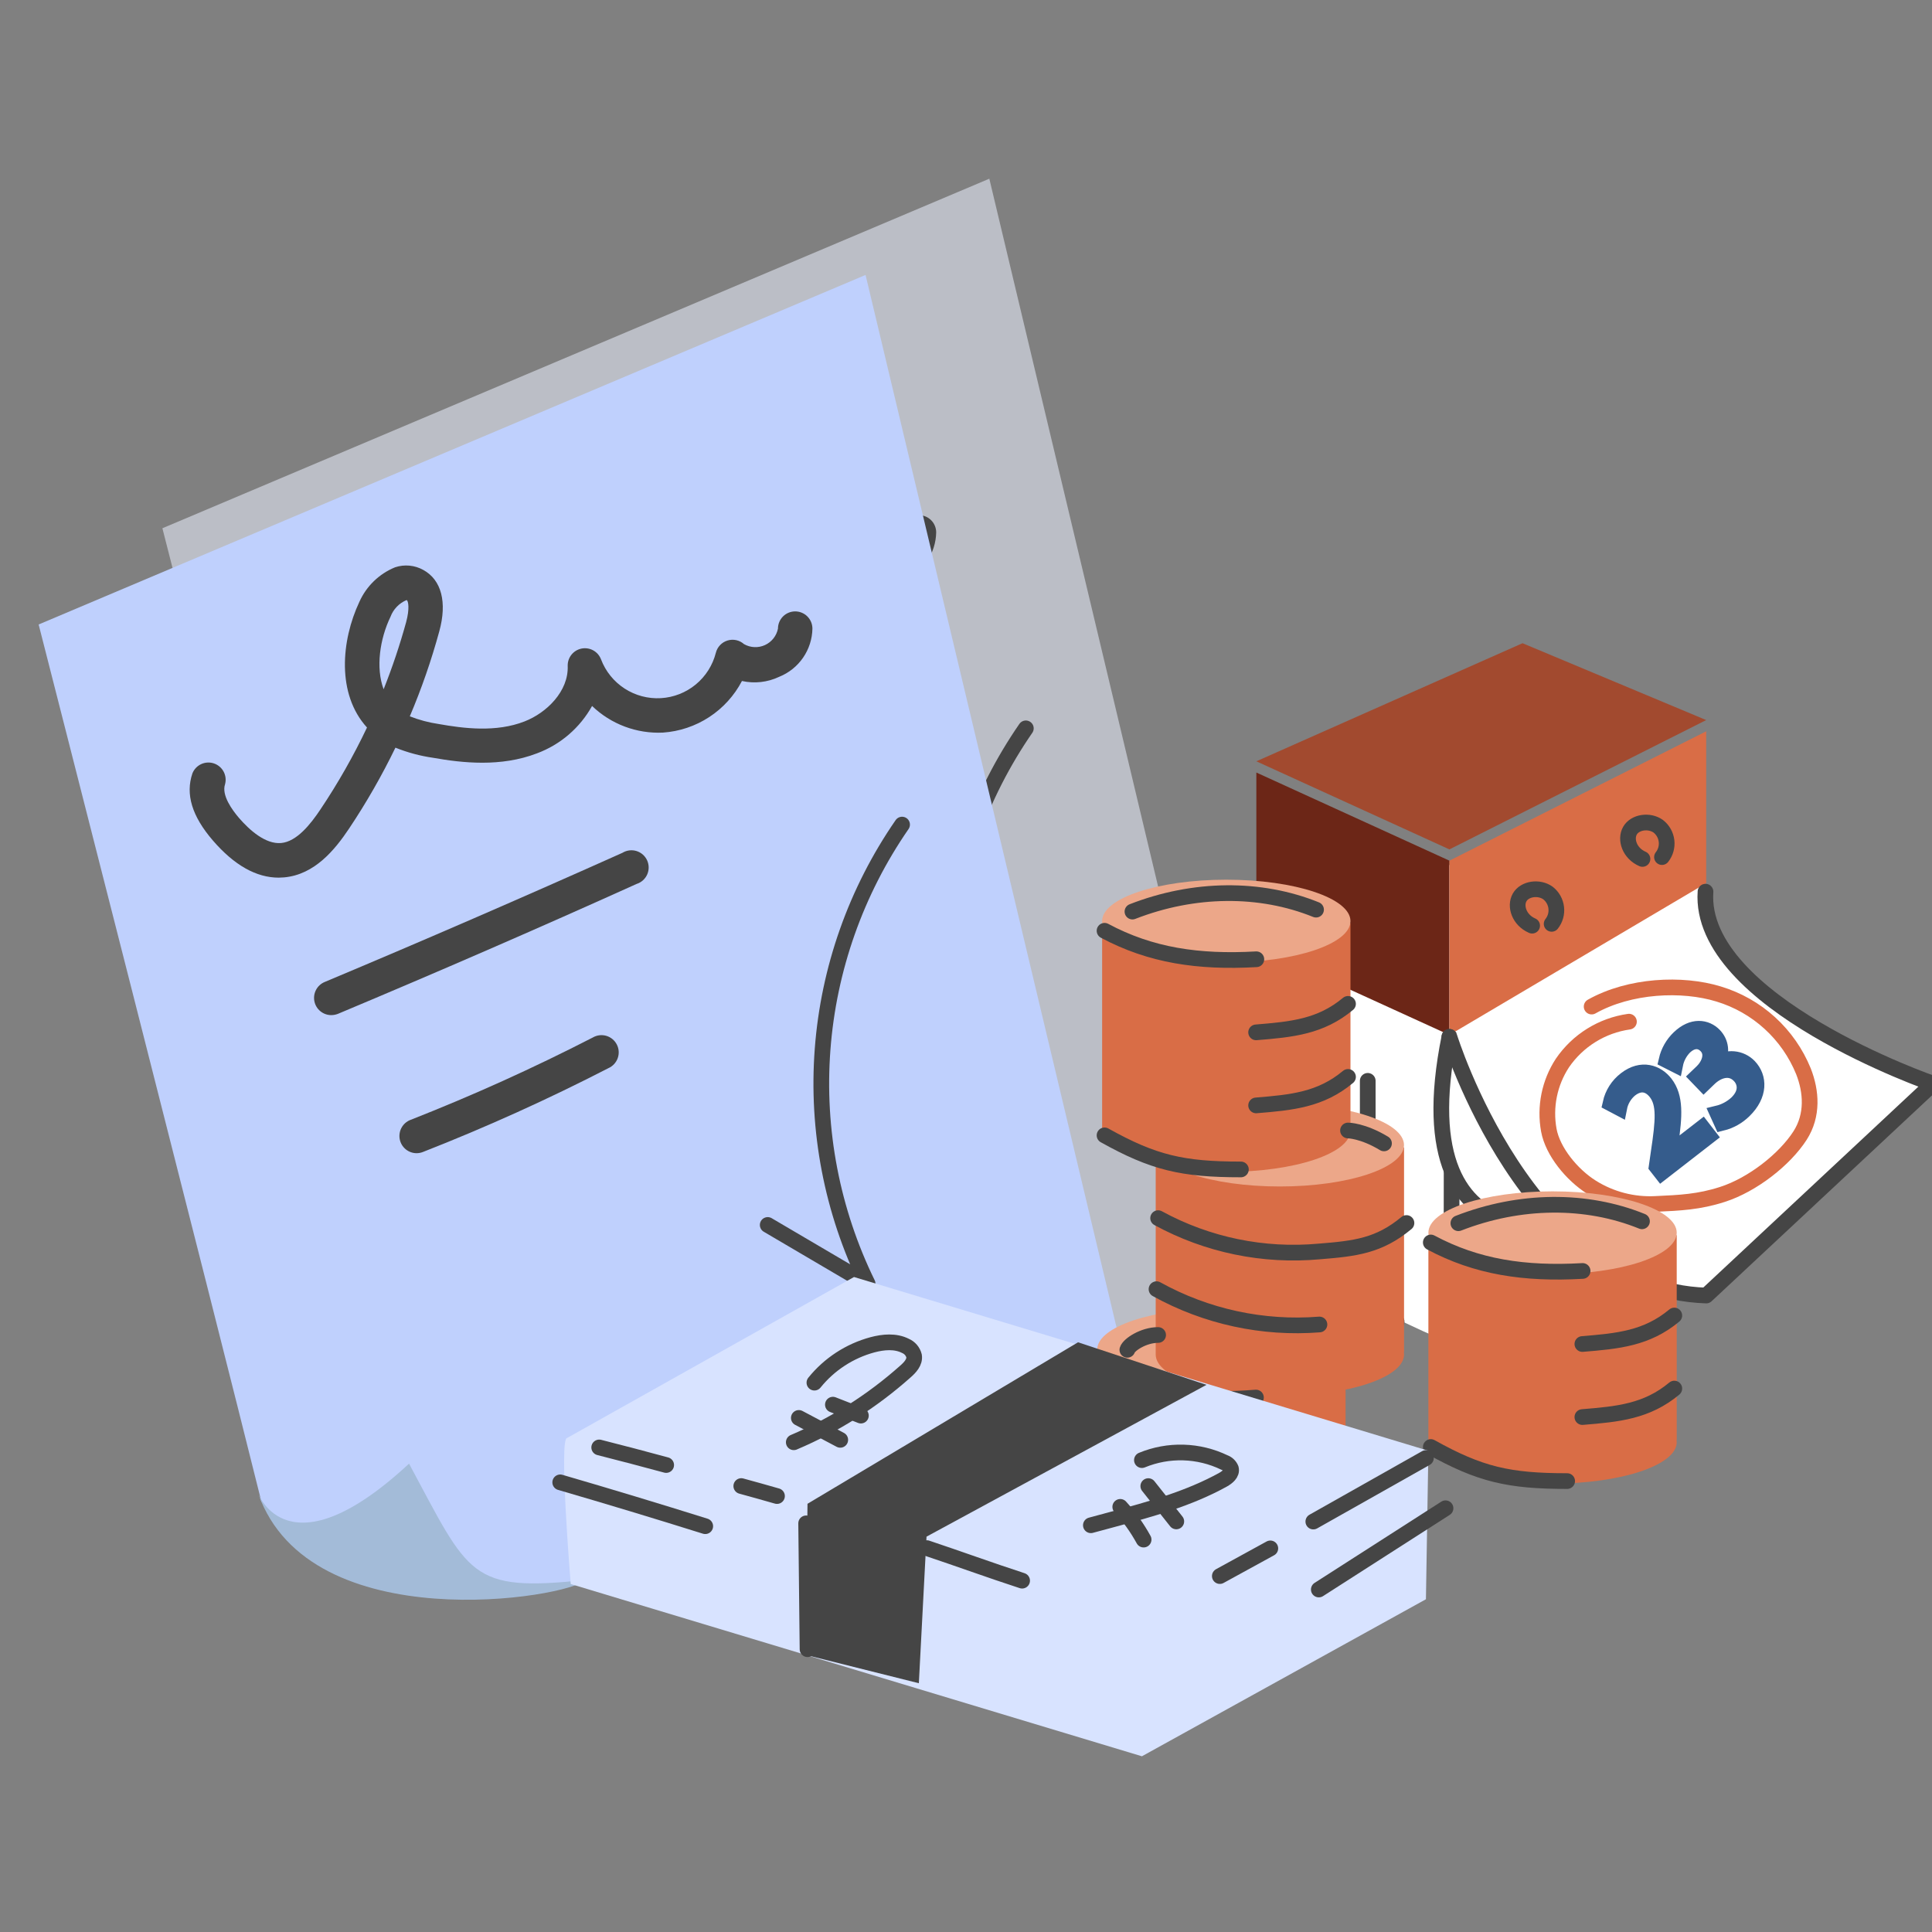 <svg width="400" height="400" viewBox="0 0 400 400" fill="none" xmlns="http://www.w3.org/2000/svg"><rect x="0" y="0" width="400" height="400" fill="#808080" stroke="none"/><g clip-path="url(#clip0_992_4195)"><path d="M33.623 109.37L204.829 37L260.114 268.841L141.376 308.967C141.376 308.967 98.966 320.113 79.724 290.901C69.648 250.329 33.623 109.37 33.623 109.37Z" fill="#BBBEC6"/><path d="M79.1 289.349C79.1 289.349 85.341 306.292 110.309 283.107C122.793 306.292 122.793 309.751 146.868 307.183C143.302 310.946 89.8 319.667 79.1 289.349Z" fill="#A3BBD8"/><path d="M83.327 161.784C78.69 161.784 74.124 159.216 69.719 154.115C65.314 149.015 64.013 144.485 65.457 140.205C65.792 139.357 66.439 138.669 67.265 138.283C68.092 137.897 69.034 137.842 69.9 138.13C70.766 138.418 71.488 139.026 71.919 139.83C72.349 140.634 72.456 141.572 72.216 142.452C71.449 144.717 73.714 147.802 75.123 149.443C77.299 151.958 80.598 154.9 83.826 154.615C87.054 154.329 89.925 150.727 91.976 147.642C95.597 142.238 98.816 136.575 101.606 130.7C95.293 123.78 96.256 112.687 100.037 104.662C101.491 101.424 104.135 98.87 107.42 97.528C108.38 97.208 109.396 97.091 110.403 97.186C111.411 97.282 112.387 97.587 113.27 98.081C117.033 100.15 118.228 104.787 116.569 110.797C114.935 116.789 112.898 122.664 110.47 128.381C112.382 129.136 114.375 129.668 116.409 129.968C121.616 130.896 128.339 131.752 134.242 129.433C138.826 127.65 143.356 123.174 143.159 117.966C143.133 117.122 143.406 116.296 143.932 115.634C144.457 114.973 145.2 114.52 146.028 114.355C146.857 114.19 147.717 114.325 148.455 114.734C149.194 115.144 149.763 115.803 150.061 116.593C151.004 119.075 152.714 121.191 154.942 122.635C157.17 124.079 159.8 124.775 162.451 124.622C165.102 124.469 167.634 123.475 169.681 121.784C171.728 120.093 173.183 117.794 173.834 115.22C173.985 114.626 174.286 114.081 174.709 113.637C175.132 113.193 175.662 112.866 176.248 112.687C176.834 112.508 177.456 112.482 178.055 112.614C178.653 112.745 179.208 113.028 179.665 113.436C180.321 113.81 181.056 114.022 181.81 114.055C182.563 114.089 183.314 113.943 184 113.629C184.686 113.316 185.288 112.844 185.756 112.252C186.224 111.661 186.545 110.966 186.692 110.226C186.692 109.28 187.068 108.373 187.737 107.704C188.406 107.035 189.313 106.659 190.259 106.659C191.205 106.659 192.112 107.035 192.781 107.704C193.45 108.373 193.826 109.28 193.826 110.226C193.786 112.378 193.113 114.471 191.892 116.244C190.671 118.016 188.956 119.391 186.96 120.195C184.556 121.342 181.837 121.649 179.237 121.069C177.652 124.099 175.316 126.671 172.453 128.542C169.59 130.412 166.295 131.517 162.884 131.752C160.191 131.88 157.501 131.457 154.977 130.51C152.453 129.562 150.149 128.11 148.206 126.241C145.693 130.767 141.645 134.246 136.793 136.05C129.32 138.921 121.349 138.047 115.232 136.959C112.578 136.575 109.979 135.874 107.492 134.873C104.681 140.668 101.475 146.263 97.897 151.619C94.954 156.024 90.763 161.16 84.45 161.731L83.327 161.784ZM109.774 104.323C109.019 104.642 108.337 105.112 107.77 105.704C107.203 106.296 106.762 106.997 106.475 107.765C104.246 112.384 103.39 118.341 105.048 122.781C106.853 118.245 108.407 113.613 109.703 108.906C110.47 106.089 110.167 104.501 109.828 104.323H109.774Z" fill="#454545"/><path d="M94.187 190.247C93.367 190.241 92.574 189.953 91.941 189.431C91.309 188.909 90.875 188.185 90.714 187.381C90.553 186.577 90.674 185.742 91.056 185.017C91.439 184.291 92.059 183.72 92.814 183.398C113.394 174.767 134.135 165.761 154.483 156.648C154.914 156.382 155.396 156.211 155.897 156.146C156.399 156.081 156.908 156.123 157.392 156.27C157.876 156.417 158.323 156.665 158.704 156.998C159.085 157.33 159.39 157.74 159.6 158.2C159.811 158.66 159.921 159.16 159.923 159.665C159.926 160.171 159.821 160.671 159.615 161.133C159.409 161.595 159.108 162.008 158.73 162.345C158.353 162.682 157.908 162.934 157.426 163.086C137.042 172.288 116.23 181.33 95.596 189.979C95.147 190.156 94.669 190.247 94.187 190.247Z" fill="#454545"/><path d="M111.878 218.835C111.048 218.833 110.245 218.542 109.607 218.012C108.969 217.482 108.536 216.746 108.382 215.931C108.228 215.116 108.363 214.273 108.763 213.546C109.163 212.82 109.804 212.256 110.576 211.951C123.446 206.902 136.053 201.205 148.348 194.884C148.766 194.638 149.23 194.481 149.711 194.42C150.192 194.36 150.681 194.398 151.146 194.533C151.612 194.668 152.046 194.897 152.42 195.205C152.795 195.513 153.103 195.894 153.325 196.325C153.547 196.756 153.679 197.228 153.713 197.712C153.746 198.196 153.681 198.681 153.521 199.139C153.36 199.596 153.108 200.017 152.78 200.374C152.452 200.731 152.054 201.017 151.611 201.215C139.105 207.656 126.277 213.453 113.179 218.585C112.764 218.747 112.323 218.831 111.878 218.835Z" fill="#454545"/><path d="M184.569 233.691L205.256 245.854C197.895 230.804 194.675 214.065 195.929 197.359C197.183 180.652 202.865 164.581 212.39 150.799" stroke="#454545" stroke-width="3.25" stroke-linecap="round" stroke-linejoin="round"/><path d="M261.782 193.842C263.126 226.045 260.439 226.925 261.782 259.128C283.515 270.399 293.178 275.222 301.255 278.453C311.725 269.598 358.414 243.034 358.414 243.034C358.414 243.034 350.322 168.241 350.322 159.304C321.085 168.694 291.034 184.452 261.782 193.842Z" fill="white"/><path d="M300.085 214.281L260.114 196.036V159.945L300.085 178.191V214.281Z" fill="#6C2617"/><path d="M300.575 215.157L300.5 278.665" stroke="#454545" stroke-width="3.25" stroke-linecap="round" stroke-linejoin="round"/><path d="M289.154 273.614L261.382 259.4L260.975 205.192" fill="white"/><path d="M289.154 273.614L261.382 259.4L260.975 205.192" stroke="#454545" stroke-width="3.25" stroke-linecap="round" stroke-linejoin="round"/><path d="M353.251 182.849L300.085 214.282V178.191L353.251 151.408V182.849Z" fill="#D96D46"/><path d="M317.598 221.649L318.217 207.117" stroke="#454545" stroke-width="3.25" stroke-linecap="round" stroke-linejoin="round"/><path d="M300.576 278.808L353.741 244.265" stroke="#454545" stroke-width="3.25" stroke-linecap="round" stroke-linejoin="round"/><path d="M353.251 149.083L300.085 175.858L260.114 157.62L315.22 133.17L353.251 149.083Z" fill="#A24A2F"/><path d="M331.526 252.697C331.526 252.697 289.615 266.284 300.085 214.666L331.526 252.697Z" fill="white" stroke="#454545" stroke-width="3.25" stroke-linejoin="round"/><path d="M300.085 214.666C300.085 214.666 316.262 267.062 353.258 268.224L400.212 224.366C400.212 224.366 351.507 207.525 353.107 184.614" fill="white"/><path d="M300.085 214.666C300.085 214.666 316.262 267.062 353.258 268.224L400.212 224.366C400.212 224.366 351.507 207.525 353.107 184.614" stroke="#454545" stroke-width="3.25" stroke-linecap="round" stroke-linejoin="round"/><path d="M343.988 242.808L342.992 241.532L343.399 238.678C344.426 231.885 344.668 228.525 342.886 226.185C341.678 224.623 339.799 223.77 337.504 225.544C336.33 226.523 335.53 227.877 335.239 229.378L333.435 228.427C333.87 226.462 334.985 224.714 336.583 223.49C339.897 220.916 343.06 222.109 344.766 224.313C346.962 227.152 346.683 231.047 345.868 236.686L345.513 238.777L345.551 238.822L352.465 233.462L353.802 235.191L343.988 242.808Z" fill="#355C8C" stroke="#355C8C" stroke-width="3.25" stroke-miterlimit="10"/><path d="M355.606 230.534C357.082 230.179 358.443 229.454 359.561 228.428C362.007 226.08 361.267 223.8 360.12 222.653C358.21 220.705 355.591 221.566 353.794 223.332L352.737 224.351L351.363 222.925L352.428 221.905C353.809 220.577 354.874 218.184 353.273 216.523C352.194 215.398 350.526 215.089 348.744 216.772C347.765 217.77 347.099 219.032 346.827 220.403L345.038 219.497C345.444 217.736 346.357 216.133 347.665 214.885C350.435 212.228 353.266 212.666 354.904 214.372C356.293 215.821 356.617 217.882 355.485 220.169L355.53 220.207C356.519 219.499 357.729 219.17 358.94 219.28C360.151 219.389 361.282 219.93 362.128 220.803C364.287 223.068 364.393 226.699 361.064 229.937C359.798 231.184 358.221 232.068 356.497 232.496L355.606 230.534Z" fill="#355C8C" stroke="#355C8C" stroke-width="3.25" stroke-miterlimit="10"/><path d="M337.255 211.525C334.492 211.917 331.84 212.879 329.47 214.352C327.099 215.825 325.061 217.775 323.486 220.078C320.793 224.187 319.785 229.174 320.67 234.006C321.47 238.376 325.411 243.223 329.532 245.819C333.502 248.31 338.146 249.513 342.826 249.262C347.846 249.035 351.771 248.854 356.61 247.291C362.868 245.283 369.518 240.03 372.681 235.108C375.391 230.888 375.029 225.996 373.391 221.814C371.843 218.002 369.462 214.584 366.421 211.812C363.38 209.04 359.756 206.984 355.817 205.796C348.268 203.479 337.413 203.969 329.532 208.4" stroke="#D96D46" stroke-width="3.25" stroke-miterlimit="10" stroke-linecap="round"/><path d="M321.251 191.273C321.622 190.805 321.897 190.269 322.06 189.694C322.223 189.12 322.27 188.519 322.2 187.927C322.13 187.334 321.943 186.761 321.651 186.24C321.359 185.72 320.966 185.262 320.496 184.894C318.617 183.543 315.65 183.988 314.624 185.8C313.597 187.612 314.533 190.488 317.213 191.65" stroke="#454545" stroke-width="3.25" stroke-miterlimit="10" stroke-linecap="round"/><path d="M344.094 177.451C344.464 176.983 344.738 176.447 344.9 175.874C345.062 175.3 345.109 174.7 345.039 174.109C344.969 173.517 344.783 172.945 344.491 172.425C344.199 171.905 343.808 171.448 343.339 171.08C341.46 169.729 338.493 170.174 337.466 171.986C336.44 173.797 337.376 176.673 340.056 177.836" stroke="#454545" stroke-width="3.25" stroke-miterlimit="10" stroke-linecap="round"/><path d="M271.619 203.743V264.526" stroke="#454545" stroke-width="3.25" stroke-linecap="round" stroke-linejoin="round"/><path d="M283.176 270.301V236.701" stroke="#454545" stroke-width="3.25" stroke-linecap="round" stroke-linejoin="round"/><path d="M283.176 232.421V223.777" stroke="#454545" stroke-width="3.25" stroke-linecap="round" stroke-linejoin="round"/><path d="M8 129.294L179.206 56.924L234.491 288.765L115.753 328.891C115.753 328.891 73.344 340.037 54.101 310.825C44.025 270.253 8 129.294 8 129.294Z" fill="#BFD0FD"/><path d="M53.477 309.273C53.477 309.273 59.718 326.215 84.686 303.031C97.17 326.215 97.17 329.675 121.245 327.107C117.679 330.87 64.177 339.591 53.477 309.273Z" fill="#A3BBD8"/><path d="M57.704 181.708C53.067 181.708 48.501 179.14 44.096 174.039C39.691 168.939 38.389 164.409 39.834 160.129C40.169 159.28 40.816 158.593 41.642 158.207C42.469 157.821 43.411 157.766 44.277 158.054C45.142 158.341 45.865 158.95 46.296 159.754C46.726 160.558 46.833 161.496 46.593 162.376C45.826 164.641 48.091 167.726 49.5 169.367C51.676 171.881 54.975 174.824 58.203 174.539C61.431 174.253 64.302 170.651 66.353 167.566C69.974 162.162 73.193 156.499 75.983 150.623C69.67 143.704 70.633 132.611 74.414 124.586C75.868 121.348 78.511 118.794 81.797 117.452C82.757 117.132 83.773 117.015 84.78 117.11C85.788 117.206 86.764 117.51 87.647 118.005C91.41 120.074 92.605 124.711 90.946 130.721C89.312 136.713 87.275 142.588 84.847 148.305C86.759 149.06 88.752 149.592 90.785 149.892C95.993 150.82 102.716 151.676 108.619 149.357C113.203 147.574 117.733 143.097 117.536 137.89C117.51 137.046 117.783 136.22 118.309 135.558C118.834 134.897 119.577 134.444 120.405 134.279C121.234 134.114 122.094 134.248 122.832 134.658C123.571 135.068 124.14 135.727 124.438 136.517C125.381 138.999 127.091 141.115 129.319 142.559C131.547 144.003 134.177 144.699 136.828 144.546C139.478 144.393 142.011 143.399 144.058 141.708C146.105 140.017 147.56 137.717 148.211 135.143C148.362 134.549 148.663 134.004 149.086 133.561C149.509 133.117 150.039 132.79 150.625 132.611C151.211 132.431 151.833 132.406 152.432 132.537C153.03 132.669 153.585 132.952 154.042 133.36C154.698 133.733 155.433 133.946 156.187 133.979C156.94 134.013 157.691 133.867 158.377 133.553C159.063 133.24 159.665 132.768 160.133 132.176C160.601 131.584 160.922 130.89 161.069 130.15C161.069 129.204 161.445 128.297 162.114 127.628C162.783 126.959 163.69 126.583 164.636 126.583C165.582 126.583 166.489 126.959 167.158 127.628C167.827 128.297 168.203 129.204 168.203 130.15C168.163 132.302 167.49 134.395 166.269 136.168C165.048 137.94 163.333 139.315 161.336 140.119C158.932 141.265 156.214 141.573 153.614 140.993C152.028 144.023 149.693 146.595 146.83 148.465C143.967 150.336 140.672 151.441 137.261 151.676C134.568 151.804 131.878 151.381 129.354 150.434C126.83 149.486 124.526 148.034 122.583 146.165C120.07 150.691 116.022 154.17 111.17 155.974C103.697 158.845 95.725 157.971 89.609 156.883C86.954 156.499 84.356 155.798 81.869 154.796C79.058 160.592 75.852 166.187 72.274 171.543C69.331 175.947 65.14 181.084 58.827 181.654L57.704 181.708ZM84.151 124.247C83.396 124.566 82.714 125.036 82.147 125.628C81.58 126.22 81.139 126.921 80.852 127.689C78.623 132.308 77.767 138.264 79.425 142.705C81.23 138.169 82.784 133.537 84.08 128.83C84.847 126.013 84.544 124.425 84.205 124.247H84.151Z" fill="#454545"/><path d="M68.564 210.171C67.744 210.165 66.951 209.877 66.318 209.355C65.686 208.833 65.252 208.109 65.091 207.305C64.93 206.501 65.051 205.666 65.433 204.941C65.815 204.215 66.436 203.644 67.191 203.322C87.771 194.691 108.512 185.685 128.86 176.571C129.291 176.306 129.773 176.135 130.274 176.07C130.775 176.005 131.285 176.047 131.769 176.194C132.253 176.341 132.7 176.589 133.081 176.921C133.461 177.254 133.767 177.664 133.977 178.124C134.188 178.584 134.298 179.083 134.3 179.589C134.303 180.095 134.198 180.595 133.992 181.057C133.786 181.519 133.485 181.932 133.107 182.269C132.73 182.605 132.285 182.858 131.803 183.009C111.419 192.212 90.606 201.254 69.973 209.903C69.524 210.08 69.046 210.17 68.564 210.171Z" fill="#454545"/><path d="M86.254 238.759C85.425 238.757 84.622 238.465 83.984 237.935C83.346 237.405 82.913 236.67 82.759 235.855C82.605 235.04 82.74 234.197 83.14 233.47C83.54 232.744 84.181 232.18 84.953 231.875C97.823 226.826 110.43 221.129 122.725 214.808C123.143 214.562 123.607 214.404 124.088 214.344C124.569 214.284 125.058 214.322 125.523 214.457C125.989 214.592 126.423 214.821 126.797 215.129C127.172 215.437 127.479 215.818 127.702 216.249C127.924 216.68 128.056 217.152 128.09 217.636C128.123 218.119 128.058 218.605 127.897 219.063C127.737 219.52 127.485 219.94 127.157 220.297C126.829 220.654 126.431 220.941 125.988 221.139C113.482 227.579 100.654 233.377 87.556 238.509C87.141 238.67 86.7 238.755 86.254 238.759Z" fill="#454545"/><path d="M158.946 253.615L179.633 265.777C172.272 250.728 169.052 233.989 170.306 217.282C171.56 200.576 177.242 184.505 186.767 170.723" stroke="#454545" stroke-width="3.25" stroke-linecap="round" stroke-linejoin="round"/><path d="M278.592 279.927H227.176V325.297H227.222C227.193 325.462 227.178 325.629 227.176 325.796C227.176 330.529 238.685 334.366 252.884 334.366C267.083 334.366 278.592 330.529 278.592 325.796C278.606 325.63 278.606 325.463 278.592 325.297V279.927Z" fill="#D96D46"/><path d="M252.875 287.987C267.073 287.987 278.583 284.151 278.583 279.418C278.583 274.685 267.073 270.849 252.875 270.849C238.677 270.849 227.167 274.685 227.167 279.418C227.167 284.151 238.677 287.987 252.875 287.987Z" fill="#ECA789"/><path d="M290.693 237.578H239.277V279.926C239.263 280.095 239.263 280.265 239.277 280.434C239.277 285.167 250.786 289.004 264.985 289.004C279.184 289.004 290.693 285.167 290.693 280.434C290.694 280.263 290.675 280.093 290.638 279.926H290.693V237.578Z" fill="#D96D46"/><path d="M264.976 245.648C279.174 245.648 290.684 241.812 290.684 237.079C290.684 232.346 279.174 228.51 264.976 228.51C250.777 228.51 239.268 232.346 239.268 237.079C239.268 241.812 250.777 245.648 264.976 245.648Z" fill="#ECA789"/><path d="M279.6 191.21H228.183V233.548C228.169 233.717 228.169 233.888 228.183 234.057C228.183 238.79 239.692 242.626 253.892 242.626C268.091 242.626 279.6 238.79 279.6 234.057C279.614 233.888 279.614 233.717 279.6 233.548V191.21Z" fill="#D96D46"/><path d="M253.892 199.271C268.09 199.271 279.6 195.434 279.6 190.701C279.6 185.968 268.09 182.132 253.892 182.132C239.694 182.132 228.184 185.968 228.184 190.701C228.184 195.434 239.694 199.271 253.892 199.271Z" fill="#ECA789"/><path d="M228.683 192.707C238.177 197.791 248.096 199.289 260.113 198.605" stroke="#454545" stroke-width="3.25" stroke-miterlimit="10" stroke-linecap="round"/><path d="M260.067 213.738C267.463 213.137 273.416 212.573 279.092 207.84" stroke="#454545" stroke-width="3.25" stroke-miterlimit="10" stroke-linecap="round"/><path d="M260.067 228.861C267.463 228.26 273.416 227.696 279.092 222.963" stroke="#454545" stroke-width="3.25" stroke-miterlimit="10" stroke-linecap="round"/><path d="M228.683 235.064C238.852 240.74 244.814 242.118 256.915 242.118" stroke="#454545" stroke-width="3.25" stroke-miterlimit="10" stroke-linecap="round"/><path d="M239.776 252.203C249.978 257.768 261.605 260.168 273.176 259.099C280.571 258.508 285.507 257.944 291.193 253.211" stroke="#454545" stroke-width="3.25" stroke-miterlimit="10" stroke-linecap="round"/><path d="M239.443 266.91C249.726 272.605 261.457 275.148 273.175 274.222" stroke="#454545" stroke-width="3.25" stroke-miterlimit="10" stroke-linecap="round"/><path d="M227.676 283.457C237.844 289.133 248.438 290.288 260.03 289.346" stroke="#454545" stroke-width="3.25" stroke-miterlimit="10" stroke-linecap="round"/><path d="M260.067 304.47C267.463 303.878 272.408 303.314 278.084 298.581" stroke="#454545" stroke-width="3.25" stroke-miterlimit="10" stroke-linecap="round"/><path d="M227.676 314.73C237.844 320.406 248.438 320.554 260.03 319.611C267.426 319.02 272.371 318.456 278.047 313.723" stroke="#454545" stroke-width="3.25" stroke-miterlimit="10" stroke-linecap="round"/><path d="M234.461 188.733C247.19 183.768 260.899 183.648 272.473 188.335" stroke="#454545" stroke-width="3.25" stroke-miterlimit="10" stroke-linecap="round"/><path d="M279.091 234.057C279.091 234.057 282.123 234.057 286.542 236.728" stroke="#454545" stroke-width="3.25" stroke-miterlimit="10" stroke-linecap="round"/><path d="M233.407 279.464C233.731 278.41 236.754 276.395 239.776 276.395" stroke="#454545" stroke-width="3.25" stroke-miterlimit="10" stroke-linecap="round"/><path d="M347.148 255.734H295.732V298.091C295.718 298.26 295.718 298.43 295.732 298.6C295.732 303.333 307.241 307.169 321.44 307.169C335.639 307.169 347.148 303.333 347.148 298.6C347.147 298.429 347.132 298.259 347.102 298.091H347.148V255.734Z" fill="#D96D46"/><path d="M321.44 263.795C335.638 263.795 347.148 259.958 347.148 255.226C347.148 250.493 335.638 246.656 321.44 246.656C307.241 246.656 295.731 250.493 295.731 255.226C295.731 259.958 307.241 263.795 321.44 263.795Z" fill="#ECA789"/><path d="M296.231 257.241C305.725 262.326 315.644 263.823 327.661 263.139" stroke="#454545" stroke-width="3.25" stroke-miterlimit="10" stroke-linecap="round"/><path d="M327.614 278.262C335.01 277.661 340.963 277.097 346.648 272.364" stroke="#454545" stroke-width="3.25" stroke-miterlimit="10" stroke-linecap="round"/><path d="M327.614 293.386C335.01 292.785 340.963 292.221 346.648 287.488" stroke="#454545" stroke-width="3.25" stroke-miterlimit="10" stroke-linecap="round"/><path d="M296.231 299.588C306.4 305.264 312.362 306.641 324.463 306.641" stroke="#454545" stroke-width="3.25" stroke-miterlimit="10" stroke-linecap="round"/><path d="M301.943 253.256C314.672 248.292 328.39 248.172 339.955 252.859" stroke="#454545" stroke-width="3.25" stroke-miterlimit="10" stroke-linecap="round"/><path d="M117.42 297.717C115.664 297.587 118.16 327.955 118.16 327.955L236.421 363.619L295.223 331.107L295.731 300.361L176.814 264.392L117.42 297.717Z" fill="#D8E3FF"/><path d="M223.193 277.906L167.183 311.342L166.841 342.634L190.238 348.495L191.828 318.146L249.789 286.716L223.193 277.906Z" fill="#454545"/><path d="M191.892 320.522C198.594 322.76 204.899 325.071 211.619 327.261" stroke="#454545" stroke-width="3.25" stroke-linecap="round" stroke-linejoin="round"/><path d="M153.474 307.673C155.939 308.345 158.404 309.035 160.869 309.744" stroke="#454545" stroke-width="3.25" stroke-linecap="round" stroke-linejoin="round"/><path d="M124.059 299.676C128.699 300.853 133.321 302.067 137.925 303.318" stroke="#454545" stroke-width="3.25" stroke-linecap="round" stroke-linejoin="round"/><path d="M115.988 306.905C126.021 309.826 136.03 312.852 146.013 315.983" stroke="#454545" stroke-width="3.25" stroke-linecap="round" stroke-linejoin="round"/><path d="M252.552 326.309L263.007 320.577" stroke="#454545" stroke-width="3.25" stroke-linecap="round" stroke-linejoin="round"/><path d="M273.046 329.091L299.281 312.267" stroke="#454545" stroke-width="3.25" stroke-linecap="round" stroke-linejoin="round"/><path d="M271.91 315.022L295.223 301.867" stroke="#454545" stroke-width="3.25" stroke-linecap="round" stroke-linejoin="round"/><path d="M166.905 315.391L167.192 341.45" stroke="#454545" stroke-width="3.25" stroke-linecap="round" stroke-linejoin="round"/><path d="M236.421 302.302C239.141 301.179 242.068 300.642 245.01 300.726C247.952 300.811 250.843 301.515 253.495 302.792C253.799 302.898 254.077 303.067 254.312 303.289C254.546 303.51 254.731 303.779 254.853 304.077C255.103 305.056 254.105 305.861 253.227 306.351C246.108 310.298 238.168 312.461 230.31 314.587L225.854 315.789" stroke="#454545" stroke-width="3.25" stroke-linecap="round" stroke-linejoin="round"/><path d="M231.938 311.98C233.808 314.043 235.431 316.317 236.773 318.756" stroke="#454545" stroke-width="3.25" stroke-linecap="round" stroke-linejoin="round"/><path d="M237.743 307.682L243.539 314.994" stroke="#454545" stroke-width="3.25" stroke-linecap="round" stroke-linejoin="round"/><path d="M168.615 286.264C171.693 282.447 175.9 279.703 180.632 278.424C182.888 277.824 185.393 277.592 187.473 278.656C187.91 278.841 188.298 279.125 188.606 279.486C188.914 279.847 189.134 280.275 189.248 280.735C189.451 282.02 188.407 283.139 187.399 284.008C180.559 290.095 172.772 295.025 164.344 298.605" stroke="#454545" stroke-width="3.25" stroke-linecap="round" stroke-linejoin="round"/><path d="M165.388 293.565L173.967 298.104" stroke="#454545" stroke-width="3.25" stroke-linecap="round" stroke-linejoin="round"/><path d="M172.442 290.82L178.238 293.085" stroke="#454545" stroke-width="3.25" stroke-linecap="round" stroke-linejoin="round"/></g><defs><clipPath id="clip0_992_4195"><rect width="400" height="400" fill="white"/></clipPath></defs></svg>
